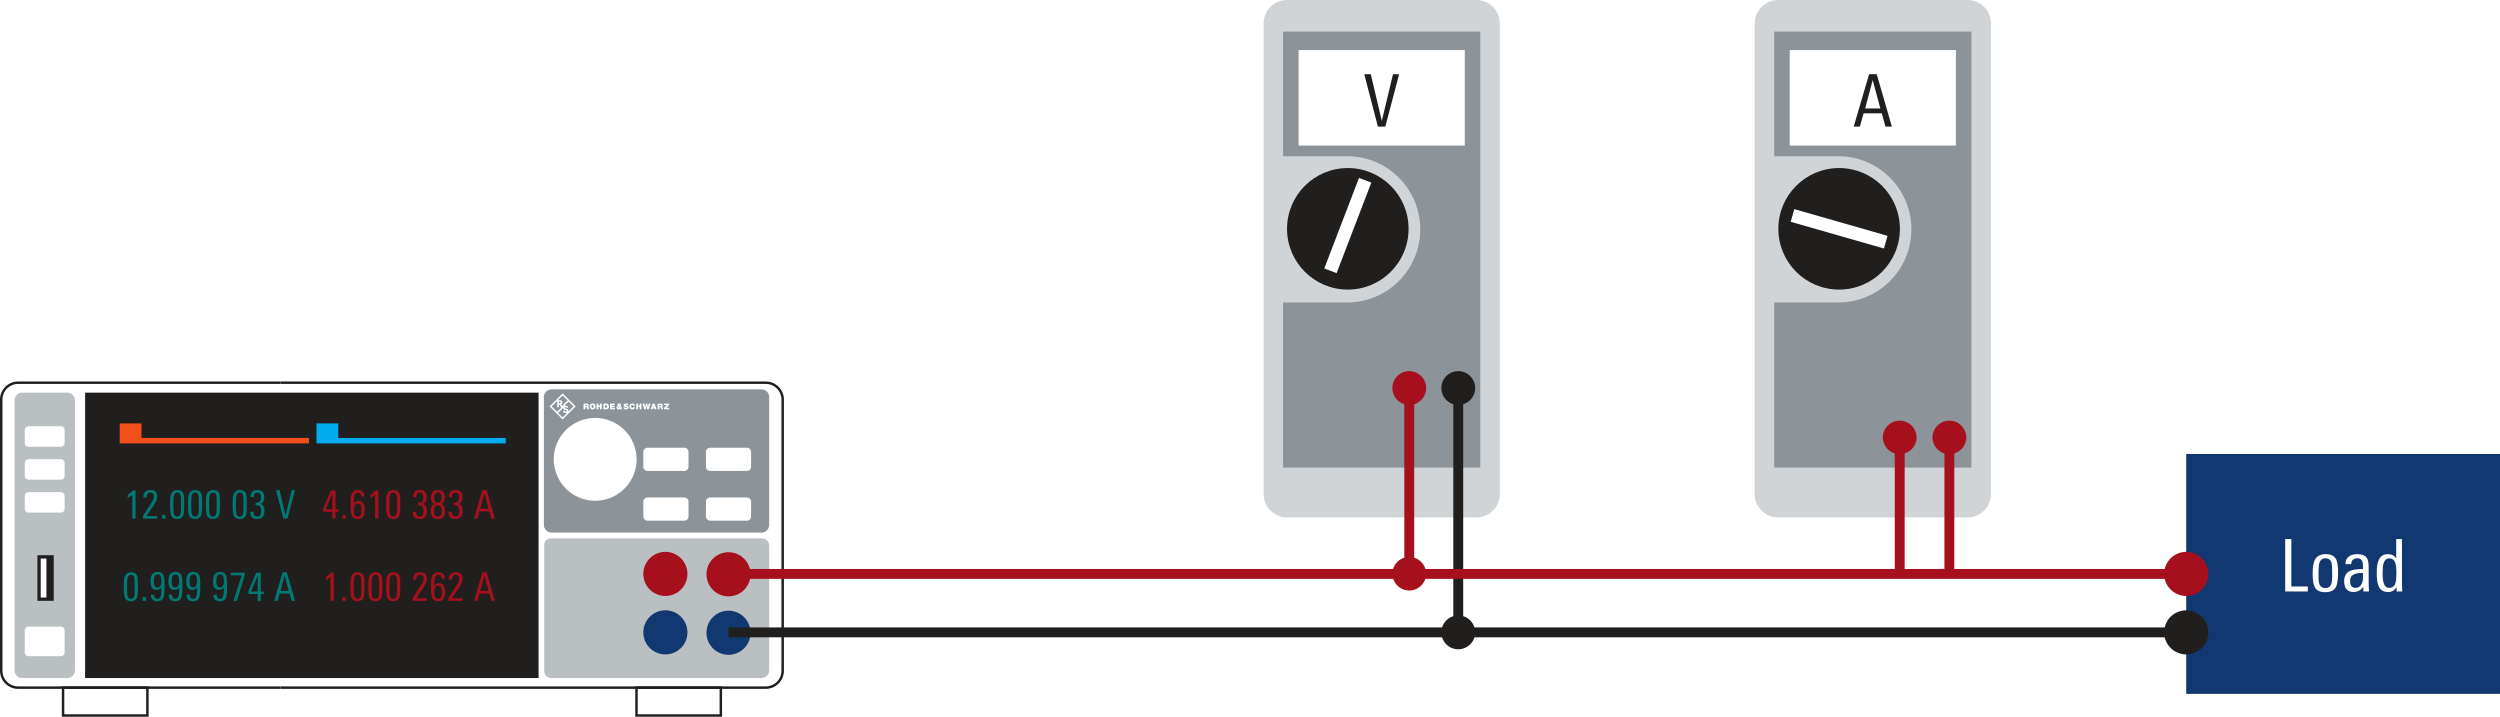 <svg xmlns="http://www.w3.org/2000/svg" xmlns:xlink="http://www.w3.org/1999/xlink" version="1.2" viewBox="0 0 758.883 217.578"><defs><symbol id="z" overflow="visible"><path d="M4.844-3.656c0 1.312-.106 2.226-.313 2.734C4.22-.222 3.613.125 2.72.125c-.887 0-1.48-.316-1.781-.953-.243-.508-.36-1.461-.36-2.86v-1.874c0-2.07.723-3.11 2.172-3.11.883 0 1.477.305 1.781.906.207.43.313 1.164.313 2.204zm-.985.172v-1.36c0-1.156-.043-1.898-.125-2.234-.136-.563-.464-.844-.984-.844-.512 0-.852.29-1.016.86-.117.417-.171 1.164-.171 2.234v1.281c0 1.063.054 1.79.171 2.172.164.523.493.781.985.781.55 0 .898-.336 1.047-1.015.062-.301.093-.926.093-1.875zm0 0"/></symbol><symbol id="A" overflow="visible"><path d="M1.86 0h-1v-1.125h1zm0 0"/></symbol><symbol id="B" overflow="visible"><path d="M4.797-4.11c0 1.512-.11 2.555-.328 3.126C4.156-.234 3.535.14 2.609.14 1.297.14.641-.531.641-1.875h1c0 .855.336 1.281 1.015 1.281.5 0 .832-.312 1-.937.125-.457.188-1.297.188-2.516-.367.48-.856.719-1.469.719-.719 0-1.227-.266-1.516-.797-.218-.414-.328-1.05-.328-1.906 0-1.832.723-2.75 2.172-2.75.895 0 1.492.36 1.797 1.078.195.48.297 1.32.297 2.516zm-.969-2.015c0-1.27-.375-1.906-1.125-1.906-.492 0-.824.234-1 .703-.117.293-.172.726-.172 1.297 0 .586.051 1.011.157 1.281.156.46.46.688.921.688.508 0 .852-.227 1.032-.688.125-.3.187-.758.187-1.375zm0 0"/></symbol><symbol id="D" overflow="visible"><path d="M4.703-7.688L2.36 0H1.313l2.484-7.734H.547v-.797h4.156zm0 0"/></symbol><symbol id="E" overflow="visible"><path d="M5.078-2.078h-.922V0H3.22v-2.078H.422v-.938l2.39-5.515h1.344v5.703h.922zm-1.844-.75v-4.844l-2.03 4.844zm0 0"/></symbol><symbol id="F" overflow="visible"><path d="M6.438 0H5.39l-.61-2.203H1.766L1.156 0H.125l2.547-8.672h1.265zM4.53-3l-1.25-4.719L2.016-3zm0 0"/></symbol><symbol id="G" overflow="visible"><path d="M3.64 0h-1v-7.313a8.05 8.05 0 01-1.39 1.11V-7.22a6.125 6.125 0 001.5-1.312h.89zm0 0"/></symbol><symbol id="H" overflow="visible"><path d="M4.797-6.719c0 .68-.305 1.48-.906 2.407L1.547-.767H4.78V0H.5v-.875l2.797-4.328c.32-.488.484-1.02.484-1.594 0-.738-.355-1.11-1.062-1.11-.774 0-1.156.493-1.156 1.47H.578c0-.094.004-.235.016-.422.125-1.207.847-1.813 2.172-1.813 1.351 0 2.03.652 2.03 1.953zm0 0"/></symbol><symbol id="I" overflow="visible"><path d="M4.797-2.375c0 1.668-.727 2.5-2.172 2.5-.762 0-1.309-.176-1.64-.531-.337-.364-.5-.926-.5-1.688h.984c0 .98.375 1.469 1.125 1.469.8 0 1.203-.547 1.203-1.64 0-.688-.125-1.157-.375-1.407-.25-.258-.7-.383-1.344-.375v-.75c.602 0 1.031-.117 1.281-.36.25-.238.375-.679.375-1.327 0-.957-.359-1.438-1.078-1.438-.73 0-1.094.469-1.094 1.406H.595c-.031-1.437.664-2.156 2.094-2.156 1.363 0 2.046.711 2.046 2.125 0 1.219-.43 1.922-1.28 2.11.894.148 1.343.835 1.343 2.062zm0 0"/></symbol><symbol id="J" overflow="visible"><path d="M5.922-8.672L3.64 0H2.406L.156-8.672h1.078L3.063-.953l1.859-7.719zm0 0"/></symbol><symbol id="K" overflow="visible"><path d="M4.906-2.766c0 .899-.125 1.57-.375 2.016-.343.586-.933.875-1.765.875-.899 0-1.5-.367-1.813-1.11C.734-1.491.625-2.32.625-3.468V-5.14c0-1.07.113-1.867.344-2.39.344-.758.972-1.14 1.89-1.14 1.29 0 1.938.655 1.938 1.968h-.984c0-.813-.336-1.219-1-1.219-.512 0-.856.305-1.032.906-.136.407-.203 1.047-.203 1.922v.547c.363-.539.863-.812 1.5-.812 1.219 0 1.828.867 1.828 2.593zm-.984.032c0-.54-.059-.954-.172-1.235-.168-.426-.48-.64-.938-.64-.804 0-1.203.668-1.203 2 0 1.343.395 2.015 1.188 2.015.476 0 .8-.242.969-.734.101-.3.156-.77.156-1.406zm0 0"/></symbol><symbol id="L" overflow="visible"><path d="M4.89-2.313C4.89-.687 4.16.126 2.704.126 1.266.125.547-.68.547-2.297c0-.55.062-.984.187-1.297.188-.437.52-.719 1-.844C.992-4.675.625-5.313.625-6.343c0-1.55.695-2.328 2.094-2.328 1.394 0 2.094.715 2.094 2.14 0 1.18-.399 1.876-1.188 2.095.5.105.848.367 1.047.78.144.305.219.75.219 1.345zm-1.077-4c0-.488-.06-.851-.172-1.093-.168-.344-.47-.516-.907-.516-.75 0-1.125.527-1.125 1.578 0 1.032.368 1.547 1.11 1.547.726 0 1.094-.504 1.094-1.516zm.062 3.985c0-.52-.059-.906-.172-1.156-.18-.375-.508-.563-.984-.563-.793 0-1.188.578-1.188 1.734 0 1.149.39 1.72 1.172 1.72.781 0 1.172-.579 1.172-1.735zm0 0"/></symbol><symbol id="M" overflow="visible"><path d="M8.625 0h-6.86v-15.906h1.86v14.39h5zm0 0"/></symbol><symbol id="N" overflow="visible"><path d="M8.75-5.61c0 2.024-.227 3.454-.672 4.298C7.504-.29 6.43.218 4.86.218c-1.593 0-2.664-.507-3.203-1.53-.418-.782-.625-2.16-.625-4.141 0-1.906.219-3.285.657-4.14C2.28-10.75 3.383-11.329 5-11.329c1.594 0 2.656.539 3.188 1.61.374.741.562 2.109.562 4.109zM6.953-4.421v-1.687c0-1.27-.074-2.145-.219-2.625-.28-.895-.875-1.344-1.78-1.344-.962 0-1.59.48-1.891 1.437-.168.5-.25 1.356-.25 2.563v1.594c0 1.074.085 1.836.265 2.28.313.782.914 1.173 1.813 1.173.863 0 1.445-.375 1.75-1.125.207-.5.312-1.254.312-2.266zm0 0"/></symbol><symbol id="O" overflow="visible"><path d="M8.344 0H6.64l-.016-1.453C5.875-.367 4.883.172 3.656.172 2.72.172 1.988-.133 1.47-.75c-.45-.582-.672-1.36-.672-2.328 0-1.57.598-2.629 1.797-3.172.789-.363 2.097-.55 3.922-.563v-.484c0-.914-.075-1.55-.22-1.906-.241-.582-.741-.875-1.5-.875-.53 0-.976.148-1.327.437-.344.293-.516.704-.516 1.235v.11h-1.75v-.11c0-1.008.367-1.766 1.11-2.266.624-.437 1.472-.656 2.546-.656 1.282 0 2.172.308 2.672.922.469.562.703 1.484.703 2.765v4.094c0 1.336.036 2.516.11 3.547zM6.516-4.297v-1.312h-.438c-2.324 0-3.484.793-3.484 2.375 0 1.43.539 2.14 1.625 2.14.82 0 1.43-.351 1.828-1.062.312-.551.469-1.266.469-2.14zm0 0"/></symbol><symbol id="P" overflow="visible"><path d="M8.781 0H7.078l-.016-1.281C6.426-.313 5.563.172 4.47.172c-1.43 0-2.403-.633-2.922-1.906-.344-.852-.516-2.176-.516-3.97 0-1.687.196-2.96.594-3.827.531-1.196 1.46-1.797 2.797-1.797 1.113 0 1.953.433 2.516 1.297v-5.875h1.75v13.812c0 .399.03 1.094.093 2.094zM7-5.438c0-1.507-.11-2.585-.328-3.234-.313-.914-.906-1.375-1.781-1.375-.868 0-1.454.48-1.766 1.438-.21.636-.313 1.62-.313 2.953 0 1.46.118 2.523.36 3.187.3.918.848 1.375 1.64 1.375.938 0 1.563-.46 1.875-1.39C6.896-3.086 7-4.07 7-5.438zm0 0"/></symbol><symbol id="Q" overflow="visible"><path d="M10.875-15.906L6.672 0h-2.25L.282-15.906h1.984L5.609-1.734l3.407-14.172zm0 0"/></symbol><symbol id="U" overflow="visible"><path d="M11.813 0H9.874L8.75-4.031H3.234L2.11 0H.234l4.672-15.906H7.22zm-3.5-5.5L6-14.14 3.703-5.5zm0 0"/></symbol><clipPath id="c"><path d="M.61.688h71.718v157.058H.61zm0 0"/></clipPath><clipPath id="b"><path d="M0 0h73v158H0z"/></clipPath><clipPath id="e"><path d="M.535.688H72.25v157.058H.535zm0 0"/></clipPath><clipPath id="d"><path d="M0 0h73v158H0z"/></clipPath><clipPath id="g"><path d="M.066.02h68.399v42.492H.066zm0 0"/></clipPath><clipPath id="f"><path d="M0 0h69v43H0z"/></clipPath><clipPath id="i"><path d="M.367.875H18.72v86.637H.367zm0 0"/></clipPath><clipPath id="h"><path d="M0 0h19v88H0z"/></clipPath><clipPath id="k"><path d="M.504.383h10.262v10.262H.504zm0 0"/></clipPath><clipPath id="j"><path d="M0 0h11v11H0z"/></clipPath><clipPath id="m"><path d="M.629.383h10.258v10.262H.629zm0 0"/></clipPath><clipPath id="l"><path d="M0 0h11v11H0z"/></clipPath><clipPath id="o"><path d="M.703.352h10.262v10.257H.703zm0 0"/></clipPath><clipPath id="n"><path d="M0 0h11v11H0z"/></clipPath><clipPath id="q"><path d="M.582.352H10.84v10.257H.582zm0 0"/></clipPath><clipPath id="p"><path d="M0 0h11v11H0z"/></clipPath><g clip-path="url(#b)"><g clip-path="url(#c)" id="s"><path d="M65.242 157.746H7.7c-3.898 0-7.09-3.187-7.09-7.086V7.773C.61 3.875 3.801.688 7.7.688h57.543c3.895 0 7.086 3.187 7.086 7.085V150.66c0 3.899-3.191 7.086-7.086 7.086" fill="#8c9499"/></g></g><g clip-path="url(#d)"><g clip-path="url(#e)" id="u"><path d="M65.164 157.746H7.621c-3.898 0-7.086-3.187-7.086-7.086V7.773C.535 3.875 3.723.688 7.621.688h57.543c3.898 0 7.086 3.187 7.086 7.085V150.66c0 3.899-3.188 7.086-7.086 7.086" fill="#8c9499"/></g></g><g clip-path="url(#f)"><g clip-path="url(#g)" id="w"><path d="M66.113 42.512H2.414A2.356 2.356 0 01.066 40.16V2.367A2.352 2.352 0 012.414.02h63.7a2.356 2.356 0 012.35 2.347V40.16a2.359 2.359 0 01-2.35 2.352" fill="#8c9499"/></g></g><g clip-path="url(#h)"><g clip-path="url(#i)" id="y"><path d="M16.367 87.512H2.72A2.359 2.359 0 01.367 85.16V3.227A2.359 2.359 0 012.72.875h13.648a2.359 2.359 0 012.352 2.352V85.16a2.359 2.359 0 01-2.352 2.352" fill="#8c9499"/></g></g><g clip-path="url(#j)"><g clip-path="url(#k)" id="R"><path d="M10.766 5.516a5.13 5.13 0 01-10.262 0 5.13 5.13 0 1110.262 0" fill="#8c9499"/></g></g><g clip-path="url(#l)"><g clip-path="url(#m)" id="S"><path d="M10.887 5.516a5.13 5.13 0 01-10.258 0A5.13 5.13 0 015.758.383a5.13 5.13 0 015.129 5.133" fill="#8c9499"/></g></g><g clip-path="url(#n)"><g clip-path="url(#o)" id="T"><path d="M10.965 5.48A5.13 5.13 0 11.705 5.48a5.13 5.13 0 0110.26.001" fill="#8c9499"/></g></g><g clip-path="url(#p)"><g clip-path="url(#q)" id="V"><path d="M10.84 5.48A5.13 5.13 0 11.58 5.48a5.13 5.13 0 0110.26.001" fill="#8c9499"/></g></g><mask id="r"><g filter="url(#a)"><path fill-opacity=".4" d="M0 0h812.79v254.896H0z"/></g></mask><mask id="t"><g filter="url(#a)"><path fill-opacity=".4" d="M0 0h812.79v254.896H0z"/></g></mask><mask id="v"><g filter="url(#a)"><path fill-opacity=".6" d="M0 0h812.79v254.896H0z"/></g></mask><mask id="x"><g filter="url(#a)"><path fill-opacity=".6" d="M0 0h812.79v254.896H0z"/></g></mask><filter height="1" width="1" y="0" x="0" filterUnits="objectBoundingBox" id="a"><feColorMatrix values="0 0 0 0 1 0 0 0 0 1 0 0 0 0 1 0 0 0 1 0" in="SourceGraphic"/></filter></defs><g transform="translate(-27.973 -22.688)"><use height="100%" width="100%" mask="url(#r)" transform="translate(560 22)" xlink:href="#s"/><path d="M566.535 32.277v37.836h19.442c12.261 0 22.199 9.938 22.199 22.196 0 12.191-9.832 22.086-21.996 22.191v.004H566.535v50.117h59.867V32.277zm0 0" fill="#8c9499"/><path d="M586.18 114.504v-.004c-.04 0-.078.004-.117.004zm0 0" fill="#fff"/><use height="100%" width="100%" mask="url(#t)" transform="translate(411 22)" xlink:href="#u"/><path d="M417.457 32.277v37.836h19.445c12.258 0 22.196 9.938 22.196 22.196 0 12.191-9.828 22.086-21.996 22.191v.004h-19.645v50.117h59.867V32.277zm0 0" fill="#8c9499"/><path d="M437.102 114.504v-.004c-.04 0-.079.004-.118.004zm0 0" fill="#fff"/><use height="100%" width="100%" mask="url(#v)" transform="translate(193 186)" xlink:href="#w"/><path d="M259.113 184.367h-63.699a2.352 2.352 0 01-2.348-2.347v-38.793a2.356 2.356 0 012.348-2.352h63.7a2.359 2.359 0 012.35 2.352v38.793a2.356 2.356 0 01-2.35 2.347" fill="#8c9499"/><use height="100%" width="100%" mask="url(#x)" transform="translate(32 141)" xlink:href="#y"/><path d="M191.457 228.512H53.805v-86.637h137.652zm0 0" fill="#211e1e"/><g fill="#007a73"><use height="100%" width="100%" y="205.074" x="64.993" xlink:href="#z"/><use height="100%" width="100%" y="205.074" x="70.417" xlink:href="#A"/><use height="100%" width="100%" y="205.074" x="73.129" xlink:href="#B"/><use height="100%" width="100%" y="205.074" x="78.553" xlink:href="#B"/><use height="100%" width="100%" y="205.074" x="83.977" xlink:href="#B"/><use height="100%" width="100%" y="205.074" x="89.401" xlink:href="#C"/><use height="100%" width="100%" y="205.074" x="92.113" xlink:href="#B"/><use height="100%" width="100%" y="205.074" x="97.537" xlink:href="#D"/><use height="100%" width="100%" y="205.074" x="102.961" xlink:href="#E"/><use height="100%" width="100%" y="205.074" x="108.385" xlink:href="#C"/><use height="100%" width="100%" y="205.074" x="111.097" xlink:href="#F"/></g><g fill="#007a73"><use height="100%" width="100%" y="180.114" x="65.485" xlink:href="#G"/><use height="100%" width="100%" y="180.114" x="70.909" xlink:href="#H"/><use height="100%" width="100%" y="180.114" x="76.333" xlink:href="#A"/><use height="100%" width="100%" y="180.114" x="79.045" xlink:href="#z"/><use height="100%" width="100%" y="180.114" x="84.469" xlink:href="#z"/><use height="100%" width="100%" y="180.114" x="89.893" xlink:href="#z"/><use height="100%" width="100%" y="180.114" x="95.317" xlink:href="#C"/><use height="100%" width="100%" y="180.114" x="98.029" xlink:href="#z"/><use height="100%" width="100%" y="180.114" x="103.453" xlink:href="#I"/><use height="100%" width="100%" y="180.114" x="108.877" xlink:href="#C"/><use height="100%" width="100%" y="180.114" x="111.589" xlink:href="#J"/></g><path d="M46.457 158.297h-9.828a1.134 1.134 0 01-1.133-1.133v-3.945c0-.625.508-1.133 1.133-1.133h9.828c.625 0 1.133.508 1.133 1.133v3.945c0 .625-.508 1.133-1.133 1.133M46.457 168.297h-9.828a1.134 1.134 0 01-1.133-1.133v-3.945c0-.625.508-1.133 1.133-1.133h9.828c.625 0 1.133.508 1.133 1.133v3.945c0 .625-.508 1.133-1.133 1.133M46.457 178.297h-9.828a1.134 1.134 0 01-1.133-1.133v-3.945c0-.625.508-1.133 1.133-1.133h9.828c.625 0 1.133.508 1.133 1.133v3.945c0 .625-.508 1.133-1.133 1.133M46.457 221.879h-9.828a1.136 1.136 0 01-1.133-1.133v-6.726c0-.625.508-1.133 1.133-1.133h9.828c.625 0 1.133.508 1.133 1.133v6.726c0 .621-.508 1.133-1.133 1.133" fill="#fff"/><path d="M44.273 205.074h-4.941v-13.851h4.941zm0 0" fill="#211e1e"/><path d="M42.063 204.074h-1.731v-11.851h1.73zm0 0" fill="#fff"/><path d="M72.719 239.89H47.117v-8.472H72.72zm0 0" fill="none" stroke="#211e1e" stroke-width=".75" stroke-miterlimit="10"/><path d="M113.121 231.418H33.45c-2.808 0-5.101-2.297-5.101-5.102v-82.351c0-2.805 2.293-5.102 5.101-5.102h79.672M221.184 239.89h25.601v-8.472h-25.601zm0 0" fill="none" stroke="#211e1e" stroke-width=".75" stroke-miterlimit="10"/><path d="M113.121 231.418h147.332c2.809 0 5.106-2.297 5.106-5.102v-82.351c0-2.805-2.297-5.102-5.106-5.102H113.121" fill="none" stroke="#211e1e" stroke-width=".75" stroke-miterlimit="10"/><g fill="#a60f1c"><use height="100%" width="100%" y="205.074" x="125.641" xlink:href="#G"/><use height="100%" width="100%" y="205.074" x="131.065" xlink:href="#A"/><use height="100%" width="100%" y="205.074" x="133.777" xlink:href="#z"/><use height="100%" width="100%" y="205.074" x="139.201" xlink:href="#z"/><use height="100%" width="100%" y="205.074" x="144.625" xlink:href="#z"/><use height="100%" width="100%" y="205.074" x="150.049" xlink:href="#C"/><use height="100%" width="100%" y="205.074" x="152.761" xlink:href="#H"/><use height="100%" width="100%" y="205.074" x="158.185" xlink:href="#K"/><use height="100%" width="100%" y="205.074" x="163.609" xlink:href="#H"/><use height="100%" width="100%" y="205.074" x="169.033" xlink:href="#C"/><use height="100%" width="100%" y="205.074" x="171.745" xlink:href="#F"/></g><g fill="#a60f1c"><use height="100%" width="100%" y="180.114" x="125.641" xlink:href="#E"/><use height="100%" width="100%" y="180.114" x="131.065" xlink:href="#A"/><use height="100%" width="100%" y="180.114" x="133.777" xlink:href="#K"/><use height="100%" width="100%" y="180.114" x="139.201" xlink:href="#G"/><use height="100%" width="100%" y="180.114" x="144.625" xlink:href="#z"/><use height="100%" width="100%" y="180.114" x="150.049" xlink:href="#C"/><use height="100%" width="100%" y="180.114" x="152.761" xlink:href="#I"/><use height="100%" width="100%" y="180.114" x="158.185" xlink:href="#L"/><use height="100%" width="100%" y="180.114" x="163.609" xlink:href="#I"/><use height="100%" width="100%" y="180.114" x="169.033" xlink:href="#C"/><use height="100%" width="100%" y="180.114" x="171.745" xlink:href="#F"/></g><path d="M254.684 165.64h-11.141a1.289 1.289 0 01-1.285-1.285v-4.468c0-.707.578-1.285 1.285-1.285h11.14c.708 0 1.286.578 1.286 1.285v4.468c0 .708-.578 1.286-1.285 1.286M235.688 165.64h-11.141a1.289 1.289 0 01-1.285-1.285v-4.468c0-.707.578-1.285 1.285-1.285h11.14c.708 0 1.286.578 1.286 1.285v4.468c0 .708-.578 1.286-1.286 1.286M254.684 180.746h-11.141a1.289 1.289 0 01-1.285-1.285v-4.473c0-.707.578-1.285 1.285-1.285h11.14c.708 0 1.286.578 1.286 1.285v4.473c0 .707-.578 1.285-1.285 1.285M235.688 180.746h-11.141a1.289 1.289 0 01-1.285-1.285v-4.473c0-.707.578-1.285 1.285-1.285h11.14c.708 0 1.286.578 1.286 1.285v4.473c0 .707-.578 1.285-1.286 1.285M221.207 162.121c0 6.938-5.625 12.566-12.562 12.566-6.942 0-12.567-5.628-12.567-12.566 0-6.937 5.625-12.566 12.567-12.566 6.937 0 12.562 5.629 12.562 12.566" fill="#fff"/><path d="M255.805 196.902a6.692 6.692 0 11-13.382 0 6.692 6.692 0 0113.382 0M236.645 196.902a6.692 6.692 0 11-13.384 0 6.692 6.692 0 0113.384 0" fill="#a60f1c"/><path d="M255.805 214.645a6.692 6.692 0 11-13.382 0 6.692 6.692 0 0113.382 0M236.645 214.645a6.692 6.692 0 11-13.384-.001 6.692 6.692 0 0113.384 0" fill="#113870"/><path d="M130.652 155.621v-4.402h-6.613v6.054H181.5v-1.652zm0 0" fill="#00abee"/><path d="M70.926 155.621v-4.402h-6.614v6.054h57.458v-1.652zm0 0" fill="#f04f19"/><path d="M197.336 147.96c.05-.022.383-.187.926-.73.261-.261.484-.57.703-.875a.695.695 0 00-.027.184c0 .316.222.559.585.629l.293.055c.145.027.23.105.23.215 0 .132-.116.222-.3.222-.289 0-.422-.164-.445-.355l-.426.175c.063.286.32.606.863.606a.93.93 0 00.407-.086l-1.387 1.387zm-1.899-1.898l1.688-1.687v1.96h.477v-.8h.285l.433.902c-.125.16-.254.313-.394.458-.543.542-.88.707-.93.73zm2.75-1.199c0 .153-.105.262-.3.262h-.285v-.523h.285c.195 0 .3.101.3.261m2.13-.562c-.063.031-.376.195-.915.734-.28.281-.523.625-.765.973l-.274-.54c.219-.128.309-.378.309-.609 0-.379-.274-.672-.695-.672h-.665l1.446-1.445zm1.761 1.762l-1.605 1.609a.64.64 0 00.058-.266c0-.304-.21-.566-.62-.644l-.29-.055c-.148-.027-.21-.102-.21-.203 0-.121.112-.23.292-.23.254 0 .336.156.356.257l.418-.172c-.067-.242-.278-.511-.77-.511a.833.833 0 00-.488.152c.164-.223.332-.441.52-.625.538-.543.85-.707.913-.738zm-3.32-3.95l-3.95 3.95 3.95 3.953 3.949-3.953zm0 0M215.895 145.14c-.258 0-.52.173-.52.454 0 .125.055.23.137.32-.192.098-.39.258-.39.492 0 .344.26.57.597.57.195 0 .344-.039.504-.163l.097.12h.575l-.36-.43a.795.795 0 00.207-.425h-.406a.32.32 0 01-.063.133l-.136-.168c.168-.086.32-.25.32-.45 0-.312-.234-.452-.562-.452m-.102.445c0-.074.066-.121.129-.121.07 0 .117.055.117.117 0 .082-.07.152-.137.184-.047-.051-.109-.118-.109-.18m-.203.836c0-.086.098-.149.168-.188l.207.25c-.063.051-.129.102-.207.106a.17.17 0 01-.168-.168m3.46-.363c0 .515.317.91.88.91.504 0 .789-.371.789-.723h-.524c-.03.164-.101.29-.28.29-.25 0-.333-.243-.333-.477 0-.23.082-.477.332-.477.219 0 .27.195.277.258h.52c-.047-.434-.309-.688-.781-.688-.535 0-.88.364-.88.907m-1.757-.332c0 .347.313.421.59.5.297.085.371.109.371.199 0 .129-.133.156-.219.156-.101 0-.219-.02-.258-.125a.327.327 0 01-.02-.113h-.53c.004.554.562.625.761.625.387 0 .801-.145.801-.598 0-.316-.242-.433-.488-.5-.246-.066-.492-.094-.504-.219 0-.097.121-.117.191-.117.055 0 .118.012.16.043.044.031.075.074.063.14h.504c-.016-.421-.348-.566-.723-.566-.355 0-.699.172-.699.575m-10.32.332c0 .53.351.91.879.91.527 0 .879-.38.879-.91 0-.528-.352-.907-.88-.907-.527 0-.878.38-.878.907m.531 0c0-.387.21-.477.348-.477.132 0 .343.09.343.477 0 .386-.21.476-.343.476-.137 0-.348-.09-.348-.476m22.09-.864v.442h.758l-.805.87v.419h1.55v-.442h-.855l.817-.902v-.387zm-2.008 0v1.73h.531v-.605h.285c.211 0 .227.176.243.34.008.09.015.18.043.266h.535c-.051-.078-.051-.285-.059-.371-.02-.215-.11-.375-.258-.434.18-.062.262-.254.262-.433 0-.329-.262-.493-.566-.493zm.531.41h.25c.207 0 .266.063.266.172 0 .157-.137.172-.234.172h-.282zm-2-.41l-.636 1.73h.535l.078-.245h.55l.075.246h.554l-.632-1.73zm.262.578h.004l.156.536h-.328zm-1.492-.578l-.215 1.082h-.004l-.203-1.082h-.473l-.21 1.07h-.005l-.21-1.07h-.524l.473 1.73h.52l.183-1.054h.004l.187 1.055h.52l.484-1.73zm-2.738 0v.602h-.504v-.602h-.532v1.73h.532v-.687h.504v.688h.53v-1.73zm-9.012 0v1.73h1.46v-.44h-.925v-.22h.816v-.41h-.816v-.218h.898v-.442zm-1.988 0v1.73h.773c.605 0 .887-.335.887-.866 0-.438-.203-.864-.782-.864zm.535.442h.172c.382 0 .418.304.418.414 0 .16-.047.433-.38.433h-.21zm-1.586-.442v.602h-.5v-.602h-.535v1.73h.535v-.687h.5v.688h.535v-1.73zm-4.996 0v1.73h.535v-.605h.285c.21 0 .223.176.238.34.008.09.016.18.043.266h.535c-.05-.078-.05-.285-.058-.371-.02-.215-.11-.375-.254-.434.176-.062.258-.254.258-.433 0-.329-.262-.493-.567-.493zm.535.41h.25c.203 0 .262.063.262.172 0 .157-.133.172-.235.172h-.277zm0 0" fill="#fff"/><path d="M786.855 233.313h-95.25v-72.82h95.25zm0 0" fill="#113870"/><g fill="#fff"><use height="100%" width="100%" y="202.232" x="719.893" xlink:href="#M"/><use height="100%" width="100%" y="202.232" x="728.957" xlink:href="#N"/><use height="100%" width="100%" y="202.232" x="738.747" xlink:href="#O"/><use height="100%" width="100%" y="202.232" x="748.405" xlink:href="#P"/></g><path d="M698.297 196.902a6.692 6.692 0 11-13.384 0 6.692 6.692 0 0113.384 0" fill="#a60f1c"/><path d="M698.297 214.645a6.692 6.692 0 11-13.384-.001 6.692 6.692 0 0113.384 0" fill="#211e1e"/><path d="M460.887 140.48a5.13 5.13 0 11-10.26-.001 5.13 5.13 0 0110.26.001" fill="#a60f1c"/><path d="M472.613 66.875h-50.445V37.887h50.445zm0 0" fill="#fff"/><use height="100%" width="100%" y="61.114" x="441.815" xlink:href="#Q" fill="#211e1e"/><path d="M475.766 140.48a5.13 5.13 0 01-10.262 0 5.13 5.13 0 0110.262 0" fill="#211e1e"/><path d="M460.887 196.902a5.13 5.13 0 01-10.258 0 5.13 5.13 0 015.129-5.132 5.13 5.13 0 015.129 5.132" fill="#a60f1c"/><path d="M475.766 214.645a5.13 5.13 0 01-10.262 0 5.13 5.13 0 0110.262 0" fill="#211e1e"/><use height="100%" width="100%" transform="translate(465 150)" xlink:href="#R"/><use height="100%" width="100%" transform="translate(450 150)" xlink:href="#S"/><use height="100%" width="100%" transform="translate(599 135)" xlink:href="#T"/><path d="M604.691 92.148c0 10.188-8.261 18.446-18.449 18.446-10.187 0-18.445-8.258-18.445-18.446 0-10.191 8.258-18.449 18.445-18.449 10.188 0 18.45 8.258 18.45 18.45" fill="#211e1e"/><path d="M572.094 88.094l28.297 8.105" fill="none" stroke="#fff" stroke-width="4" stroke-miterlimit="10"/><path d="M621.691 66.875h-50.445V37.887h50.445zm0 0" fill="#fff"/><use height="100%" width="100%" y="61.114" x="590.441" xlink:href="#U" fill="#211e1e"/><use height="100%" width="100%" transform="translate(614 135)" xlink:href="#V"/><path d="M619.71 155.516v41.386" fill="none" stroke="#a60f1c" stroke-width="3" stroke-miterlimit="10"/><path d="M624.84 155.516a5.13 5.13 0 01-10.258 0 5.13 5.13 0 015.129-5.133 5.13 5.13 0 015.129 5.133M609.766 155.516a5.13 5.13 0 01-10.258 0 5.13 5.13 0 015.129-5.133 5.13 5.13 0 015.129 5.133" fill="#a60f1c"/><path d="M604.637 155.516v41.386M455.758 139.902v57" fill="none" stroke="#a60f1c" stroke-width="3" stroke-miterlimit="10"/><path d="M470.633 140.48v74.165M249.113 214.645h442.492" fill="none" stroke="#211e1e" stroke-width="3" stroke-miterlimit="10"/><path d="M249.113 196.902h442.492" fill="none" stroke="#a60f1c" stroke-width="3" stroke-miterlimit="10"/><path d="M455.55 92.148c0 10.188-8.26 18.446-18.448 18.446s-18.446-8.258-18.446-18.446c0-10.191 8.258-18.449 18.446-18.449 10.187 0 18.449 8.258 18.449 18.45" fill="#211e1e"/><path d="M442.371 77.406l-10.539 27.48" fill="none" stroke="#fff" stroke-width="4" stroke-miterlimit="10"/></g></svg>